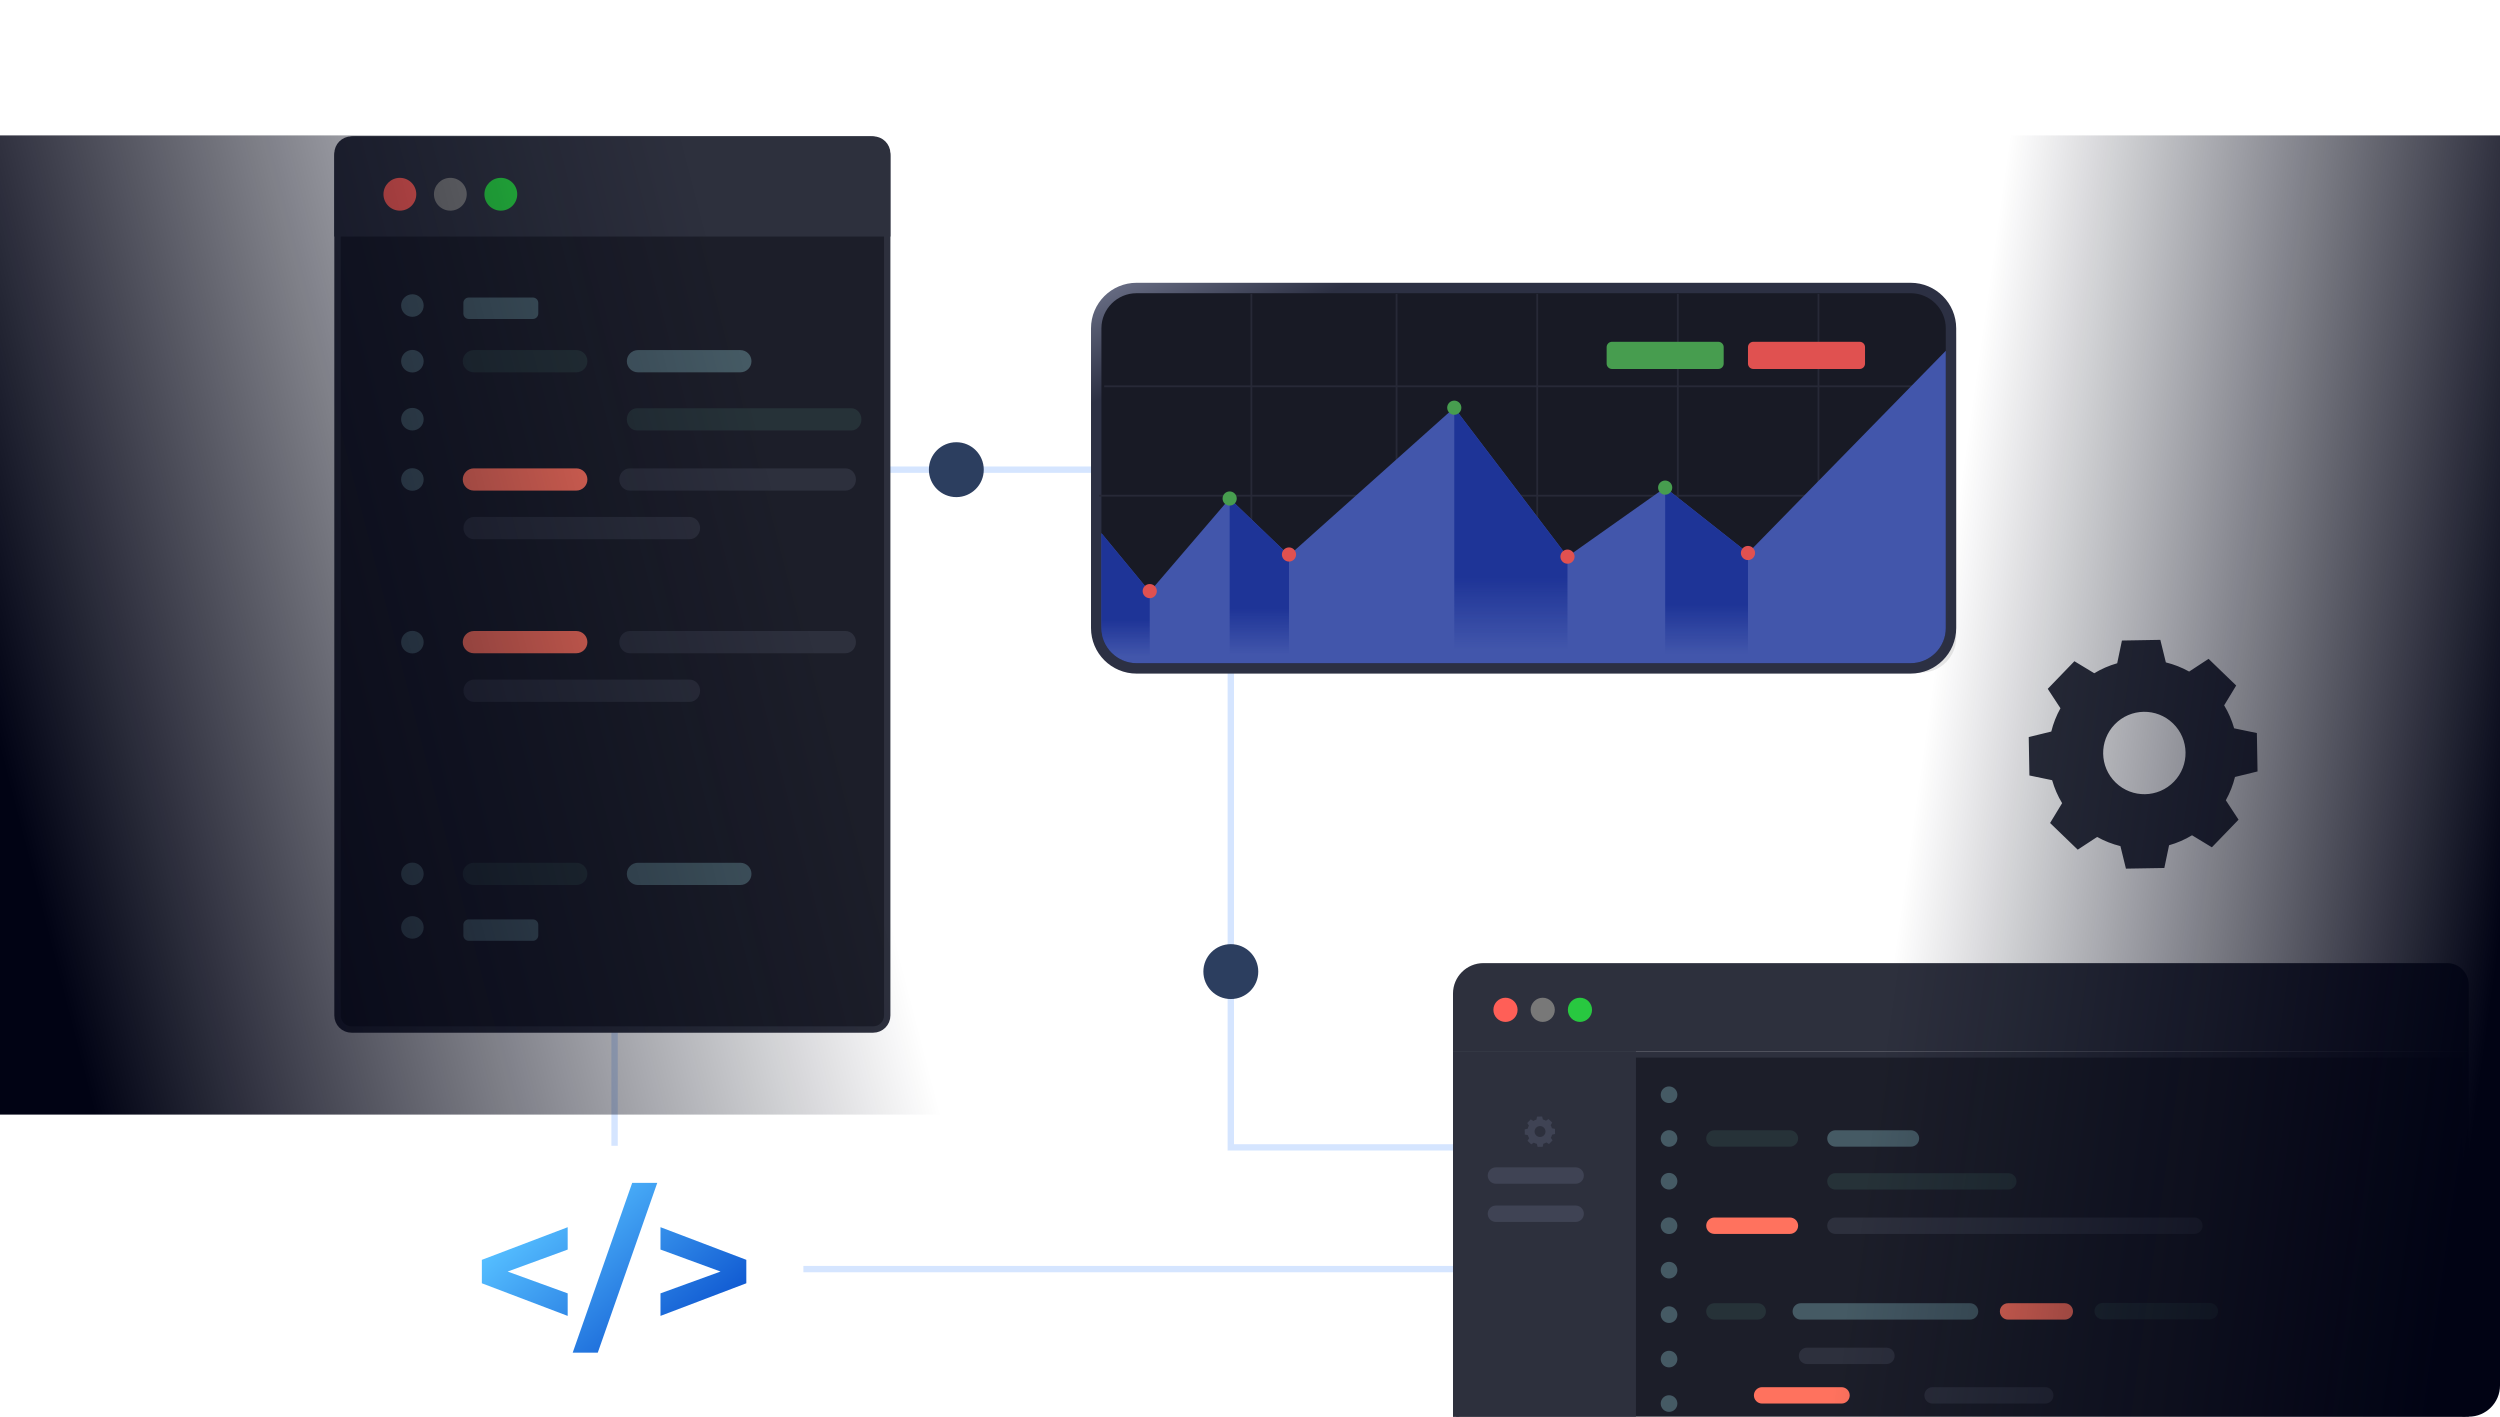 <svg width="480" height="272" viewBox="0 0 480 272" fill="none" xmlns="http://www.w3.org/2000/svg">
<g clip-path="url(#clip0_3365_3709)">
<path d="M402.095 129.261C403.489 128.419 404.973 127.78 406.503 127.345L407.411 122.981L414.784 122.851L415.845 127.18C417.39 127.56 418.895 128.147 420.318 128.94L424.044 126.497L429.349 131.619L427.039 135.427C427.882 136.822 428.521 138.306 428.955 139.837L433.319 140.745L433.448 148.117L429.12 149.178C428.739 150.723 428.152 152.228 427.36 153.651L429.802 157.378L424.68 162.683L420.871 160.373C419.477 161.216 417.993 161.854 416.462 162.289L415.553 166.653L408.181 166.782L407.121 162.455C405.576 162.074 404.071 161.488 402.648 160.695L398.922 163.138L393.616 158.016L395.926 154.207C395.083 152.813 394.445 151.328 394.01 149.798L389.647 148.89L389.517 141.517L393.846 140.456C394.226 138.912 394.813 137.406 395.606 135.984L393.164 132.258L398.285 126.953L402.095 129.261ZM406.025 139.083C402.991 142.226 403.079 147.233 406.222 150.268C409.365 153.302 414.373 153.214 417.407 150.071C420.441 146.928 420.353 141.92 417.21 138.887C414.068 135.851 409.06 135.94 406.025 139.083Z" fill="#2D303D"/>
<path d="M236.317 127.82V220.294H279.232" stroke="#71A8FF" stroke-opacity="0.29" stroke-width="1.224"/>
<path d="M211.472 90.176H170.816" stroke="#71A8FF" stroke-opacity="0.29" stroke-width="1.224"/>
<path d="M279.231 243.668L154.252 243.668" stroke="#71A8FF" stroke-opacity="0.29" stroke-width="1.224"/>
<path d="M118 198L118 220" stroke="#71A8FF" stroke-opacity="0.29" stroke-width="1.224"/>
<path d="M67.493 26.793H167.65C169.139 26.793 170.346 27.999 170.346 29.487V194.974C170.346 196.462 169.138 197.668 167.651 197.668H67.493C66.005 197.668 64.799 196.462 64.799 194.974V29.487C64.799 27.999 66.005 26.793 67.493 26.793Z" fill="#1C1E29" stroke="#2D303D" stroke-width="1.224"/>
<path d="M170.957 45.41H64.186V30.082C64.186 27.928 65.933 26.181 68.087 26.181H167.203C169.276 26.181 170.957 27.862 170.957 29.936V45.41Z" fill="#2D303D"/>
<path d="M79.926 37.295C79.926 39.035 78.516 40.445 76.776 40.445C75.036 40.445 73.626 39.035 73.626 37.295C73.626 35.555 75.036 34.145 76.776 34.145C78.516 34.145 79.926 35.555 79.926 37.295Z" fill="#FF5F57"/>
<path d="M86.466 40.445C88.206 40.445 89.616 39.035 89.616 37.295C89.616 35.555 88.206 34.145 86.466 34.145C84.727 34.145 83.316 35.555 83.316 37.295C83.316 39.035 84.727 40.445 86.466 40.445Z" fill="#787878"/>
<path d="M96.157 40.445C97.897 40.445 99.308 39.035 99.308 37.295C99.308 35.555 97.897 34.145 96.157 34.145C94.418 34.145 93.007 35.555 93.007 37.295C93.007 39.035 94.418 40.445 96.157 40.445Z" fill="#28C840"/>
<path d="M110.646 71.485H90.984C89.805 71.485 88.85 70.531 88.85 69.352C88.85 68.173 89.805 67.218 90.984 67.218H110.646C111.825 67.218 112.78 68.173 112.78 69.352C112.78 70.531 111.825 71.485 110.646 71.485Z" fill="#263238"/>
<path d="M110.646 94.194H90.984C89.805 94.194 88.85 93.239 88.85 92.06C88.85 90.882 89.805 89.927 90.984 89.927H110.646C111.825 89.927 112.78 90.882 112.78 92.06C112.78 93.238 111.825 94.194 110.646 94.194Z" fill="#FF725E"/>
<path d="M142.148 71.485H122.485C121.307 71.485 120.352 70.531 120.352 69.352C120.352 68.173 121.307 67.218 122.485 67.218H142.148C143.327 67.218 144.281 68.173 144.281 69.352C144.281 70.531 143.327 71.485 142.148 71.485Z" fill="#455A64"/>
<path d="M163.44 82.652H122.303C121.226 82.652 120.352 81.698 120.352 80.519C120.352 79.34 121.225 78.385 122.303 78.385H163.44C164.517 78.385 165.39 79.34 165.39 80.519C165.39 81.698 164.517 82.652 163.44 82.652Z" fill="#263238"/>
<path d="M162.333 94.194H120.912C119.805 94.194 118.906 93.239 118.906 92.06C118.906 90.882 119.804 89.927 120.912 89.927H162.333C163.44 89.927 164.339 90.882 164.339 92.06C164.339 93.238 163.441 94.194 162.333 94.194Z" fill="#2D303D"/>
<path d="M132.413 103.524H90.991C89.884 103.524 88.985 102.57 88.985 101.391C88.985 100.213 89.883 99.257 90.991 99.257H132.412C133.519 99.257 134.418 100.212 134.418 101.391C134.418 102.568 133.52 103.524 132.413 103.524Z" fill="#2D303D"/>
<path d="M81.346 69.351C81.346 70.548 80.376 71.518 79.179 71.518C77.982 71.518 77.012 70.548 77.012 69.351C77.012 68.154 77.982 67.184 79.179 67.184C80.376 67.184 81.346 68.154 81.346 69.351Z" fill="#455A64"/>
<path d="M81.346 58.664C81.346 59.861 80.376 60.831 79.179 60.831C77.982 60.831 77.012 59.861 77.012 58.664C77.012 57.467 77.982 56.497 79.179 56.497C80.376 56.497 81.346 57.467 81.346 58.664Z" fill="#455A64"/>
<path d="M81.346 80.484C81.346 81.681 80.376 82.651 79.179 82.651C77.982 82.651 77.012 81.681 77.012 80.484C77.012 79.287 77.982 78.317 79.179 78.317C80.376 78.317 81.346 79.288 81.346 80.484Z" fill="#455A64"/>
<path d="M81.346 92.06C81.346 93.257 80.376 94.227 79.179 94.227C77.982 94.227 77.012 93.257 77.012 92.06C77.012 90.863 77.982 89.893 79.179 89.893C80.376 89.893 81.346 90.863 81.346 92.06Z" fill="#455A64"/>
<path d="M110.646 125.424H90.984C89.805 125.424 88.85 124.469 88.85 123.29C88.85 122.113 89.805 121.157 90.984 121.157H110.646C111.825 121.157 112.78 122.112 112.78 123.29C112.78 124.468 111.825 125.424 110.646 125.424Z" fill="#FF725E"/>
<path d="M162.333 125.423H120.912C119.805 125.423 118.906 124.468 118.906 123.29C118.906 122.112 119.803 121.156 120.912 121.156H162.333C163.44 121.156 164.338 122.111 164.338 123.29C164.338 124.467 163.441 125.423 162.333 125.423Z" fill="#2D303D"/>
<path d="M132.413 134.756H90.991C89.884 134.756 88.985 133.801 88.985 132.622C88.985 131.444 89.883 130.489 90.991 130.489H132.412C133.519 130.489 134.418 131.444 134.418 132.622C134.418 133.801 133.52 134.756 132.413 134.756Z" fill="#2D303D"/>
<path d="M81.346 123.291C81.346 124.488 80.376 125.458 79.179 125.458C77.982 125.458 77.012 124.488 77.012 123.291C77.012 122.094 77.982 121.124 79.179 121.124C80.376 121.124 81.346 122.094 81.346 123.291Z" fill="#455A64"/>
<path d="M102.313 61.242H90.003C89.431 61.242 88.967 60.778 88.967 60.206V58.163C88.967 57.591 89.431 57.127 90.003 57.127H102.313C102.885 57.127 103.349 57.591 103.349 58.163V60.206C103.349 60.778 102.885 61.242 102.313 61.242Z" fill="#455A64"/>
<path d="M110.647 169.92H90.984C89.805 169.92 88.85 168.966 88.85 167.787C88.85 166.609 89.805 165.653 90.984 165.653H110.647C111.825 165.653 112.78 166.608 112.78 167.787C112.78 168.966 111.825 169.92 110.647 169.92Z" fill="#263238"/>
<path d="M142.148 169.92H122.486C121.307 169.92 120.352 168.966 120.352 167.787C120.352 166.609 121.307 165.653 122.486 165.653H142.148C143.327 165.653 144.282 166.608 144.282 167.787C144.282 168.966 143.327 169.92 142.148 169.92Z" fill="#455A64"/>
<path d="M81.346 167.786C81.346 168.983 80.376 169.953 79.179 169.953C77.982 169.953 77.012 168.983 77.012 167.786C77.012 166.589 77.982 165.619 79.179 165.619C80.376 165.619 81.346 166.589 81.346 167.786Z" fill="#455A64"/>
<path d="M81.346 178.063C81.346 179.26 80.376 180.23 79.179 180.23C77.982 180.23 77.012 179.26 77.012 178.063C77.012 176.866 77.982 175.896 79.179 175.896C80.376 175.896 81.346 176.866 81.346 178.063Z" fill="#455A64"/>
<path d="M102.313 180.638H90.003C89.431 180.638 88.967 180.174 88.967 179.602V177.559C88.967 176.987 89.431 176.523 90.003 176.523H102.313C102.885 176.523 103.349 176.987 103.349 177.559V179.602C103.349 180.174 102.885 180.638 102.313 180.638Z" fill="#455A64"/>
<path d="M473.387 202.444V325.276H279.588V202.444H473.387Z" fill="#1C1E29" stroke="#2D303D" stroke-width="1.224"/>
<path d="M314.1 201.832H278.975V325.888H314.1V201.832Z" fill="#2D303D"/>
<path d="M294.41 215.222C294.595 215.11 294.792 215.025 294.995 214.967L295.115 214.389L296.093 214.372L296.234 214.946C296.438 214.997 296.638 215.074 296.827 215.179L297.321 214.855L298.025 215.534L297.719 216.039C297.831 216.224 297.916 216.421 297.974 216.624L298.552 216.744L298.569 217.722L297.995 217.862C297.944 218.067 297.866 218.267 297.762 218.456L298.086 218.95L297.407 219.654L296.902 219.348C296.717 219.459 296.52 219.545 296.317 219.602L296.197 220.181L295.219 220.198L295.079 219.624C294.874 219.573 294.674 219.495 294.485 219.39L293.991 219.715L293.287 219.036L293.593 218.531C293.482 218.346 293.396 218.149 293.339 217.946L292.76 217.825L292.743 216.848L293.317 216.707C293.368 216.502 293.446 216.303 293.551 216.114L293.227 215.619L293.907 214.916L294.41 215.222ZM294.932 216.525C294.529 216.942 294.541 217.606 294.958 218.008C295.375 218.41 296.039 218.399 296.441 217.982C296.844 217.566 296.832 216.901 296.415 216.499C295.999 216.095 295.335 216.107 294.932 216.525Z" fill="#3F4354"/>
<path d="M302.527 242.627H287.215C286.345 242.627 285.642 241.923 285.642 241.053C285.642 240.184 286.347 239.48 287.215 239.48H302.527C303.396 239.48 304.1 240.185 304.1 241.053C304.1 241.922 303.396 242.627 302.527 242.627Z" fill="#2D303D"/>
<path d="M302.527 234.612H287.215C286.345 234.612 285.642 233.908 285.642 233.038C285.642 232.169 286.347 231.465 287.215 231.465H302.527C303.396 231.465 304.1 232.17 304.1 233.038C304.1 233.907 303.396 234.612 302.527 234.612Z" fill="#3F4354"/>
<path d="M302.527 227.278H287.215C286.345 227.278 285.642 226.574 285.642 225.704C285.642 224.835 286.347 224.131 287.215 224.131H302.527C303.396 224.131 304.1 224.835 304.1 225.704C304.1 226.574 303.396 227.278 302.527 227.278Z" fill="#3F4354"/>
<path d="M343.667 220.159H329.164C328.294 220.159 327.59 219.454 327.59 218.586C327.59 217.716 328.295 217.012 329.164 217.012H343.667C344.536 217.012 345.24 217.716 345.24 218.586C345.24 219.455 344.536 220.159 343.667 220.159Z" fill="#263238"/>
<path d="M343.667 236.91H329.164C328.294 236.91 327.59 236.206 327.59 235.337C327.59 234.467 328.295 233.763 329.164 233.763H343.667C344.536 233.763 345.24 234.467 345.24 235.337C345.24 236.205 344.536 236.91 343.667 236.91Z" fill="#FF725E"/>
<path d="M337.48 253.366H329.164C328.294 253.366 327.59 252.662 327.59 251.793C327.59 250.923 328.295 250.219 329.164 250.219H337.48C338.35 250.219 339.054 250.923 339.054 251.793C339.054 252.661 338.35 253.366 337.48 253.366Z" fill="#263238"/>
<path d="M362.197 261.897H346.948C346.078 261.897 345.374 261.193 345.374 260.324C345.374 259.454 346.079 258.75 346.948 258.75H362.197C363.067 258.75 363.771 259.454 363.771 260.324C363.771 261.192 363.066 261.897 362.197 261.897Z" fill="#2D303D"/>
<path d="M353.572 269.484H338.323C337.454 269.484 336.75 268.78 336.75 267.911C336.75 267.041 337.454 266.337 338.323 266.337H353.572C354.442 266.337 355.146 267.041 355.146 267.911C355.146 268.779 354.441 269.484 353.572 269.484Z" fill="#FF725E"/>
<path d="M392.69 269.484H371.054C370.184 269.484 369.48 268.78 369.48 267.911C369.48 267.041 370.185 266.337 371.054 266.337H392.69C393.559 266.337 394.263 267.041 394.263 267.911C394.263 268.779 393.559 269.484 392.69 269.484Z" fill="#2D303D"/>
<path d="M366.903 220.159H352.4C351.531 220.159 350.827 219.454 350.827 218.586C350.827 217.716 351.532 217.012 352.4 217.012H366.903C367.773 217.012 368.477 217.716 368.477 218.586C368.477 219.455 367.773 220.159 366.903 220.159Z" fill="#455A64"/>
<path d="M385.591 228.397H352.4C351.531 228.397 350.827 227.693 350.827 226.823C350.827 225.954 351.532 225.25 352.4 225.25H385.591C386.46 225.25 387.164 225.954 387.164 226.823C387.164 227.693 386.46 228.397 385.591 228.397Z" fill="#263238"/>
<path d="M421.324 236.91H352.4C351.531 236.91 350.827 236.206 350.827 235.337C350.827 234.467 351.532 233.763 352.4 233.763H421.324C422.194 233.763 422.898 234.467 422.898 235.337C422.898 236.205 422.194 236.91 421.324 236.91Z" fill="#2D303D"/>
<path d="M378.25 253.366H345.751C344.882 253.366 344.178 252.662 344.178 251.793C344.178 250.923 344.883 250.219 345.751 250.219H378.25C379.119 250.219 379.823 250.923 379.823 251.793C379.823 252.661 379.118 253.366 378.25 253.366Z" fill="#455A64"/>
<path d="M396.443 253.366H385.549C384.68 253.366 383.976 252.662 383.976 251.793C383.976 250.923 384.68 250.219 385.549 250.219H396.443C397.312 250.219 398.016 250.923 398.016 251.793C398.016 252.661 397.312 253.366 396.443 253.366Z" fill="#FF725E"/>
<path d="M424.294 253.314H403.716C402.847 253.314 402.143 252.61 402.143 251.741C402.143 250.871 402.848 250.167 403.716 250.167H424.294C425.163 250.167 425.867 250.871 425.867 251.741C425.867 252.609 425.163 253.314 424.294 253.314Z" fill="#263238"/>
<path d="M295.896 251.112H287.216C286.347 251.112 285.643 250.407 285.643 249.538C285.643 248.669 286.348 247.965 287.216 247.965H295.896C296.766 247.965 297.47 248.669 297.47 249.538C297.47 250.408 296.766 251.112 295.896 251.112Z" fill="#2D303D"/>
<path d="M304.1 259.6H287.215C286.345 259.6 285.642 258.895 285.642 258.027C285.642 257.158 286.347 256.454 287.215 256.454H304.1C304.97 256.454 305.674 257.159 305.674 258.027C305.674 258.895 304.97 259.6 304.1 259.6Z" fill="#2D303D"/>
<path d="M301.139 268.084H287.216C286.347 268.084 285.643 267.38 285.643 266.51C285.643 265.641 286.348 264.937 287.216 264.937H301.139C302.008 264.937 302.712 265.641 302.712 266.51C302.712 267.379 302.007 268.084 301.139 268.084Z" fill="#2D303D"/>
<path d="M322.055 218.588C322.055 219.47 321.339 220.186 320.456 220.186C319.574 220.186 318.858 219.47 318.858 218.588C318.858 217.705 319.574 216.989 320.456 216.989C321.339 216.989 322.055 217.705 322.055 218.588Z" fill="#455A64"/>
<path d="M320.456 211.789C321.339 211.789 322.055 211.074 322.055 210.191C322.055 209.308 321.339 208.593 320.456 208.593C319.574 208.593 318.858 209.308 318.858 210.191C318.858 211.074 319.574 211.789 320.456 211.789Z" fill="#455A64"/>
<path d="M320.456 228.395C321.339 228.395 322.055 227.68 322.055 226.797C322.055 225.914 321.339 225.199 320.456 225.199C319.574 225.199 318.858 225.914 318.858 226.797C318.858 227.68 319.574 228.395 320.456 228.395Z" fill="#455A64"/>
<path d="M320.456 236.934C321.339 236.934 322.055 236.219 322.055 235.336C322.055 234.453 321.339 233.738 320.456 233.738C319.574 233.738 318.858 234.453 318.858 235.336C318.858 236.219 319.574 236.934 320.456 236.934Z" fill="#455A64"/>
<path d="M320.456 245.469C321.339 245.469 322.055 244.753 322.055 243.871C322.055 242.988 321.339 242.272 320.456 242.272C319.574 242.272 318.858 242.988 318.858 243.871C318.858 244.753 319.574 245.469 320.456 245.469Z" fill="#455A64"/>
<path d="M322.055 252.408C322.055 253.291 321.339 254.007 320.456 254.007C319.574 254.007 318.858 253.291 318.858 252.408C318.858 251.526 319.574 250.81 320.456 250.81C321.339 250.81 322.055 251.526 322.055 252.408Z" fill="#455A64"/>
<path d="M320.456 262.543C321.339 262.543 322.055 261.828 322.055 260.945C322.055 260.062 321.339 259.347 320.456 259.347C319.574 259.347 318.858 260.062 318.858 260.945C318.858 261.828 319.574 262.543 320.456 262.543Z" fill="#455A64"/>
<path d="M320.456 271.081C321.339 271.081 322.055 270.365 322.055 269.483C322.055 268.6 321.339 267.884 320.456 267.884C319.574 267.884 318.858 268.6 318.858 269.483C318.858 270.365 319.574 271.081 320.456 271.081Z" fill="#455A64"/>
<path d="M469.853 184.918H284.818C281.591 184.918 278.975 187.534 278.975 190.761V201.833H474V189.065C474 186.775 472.143 184.918 469.853 184.918Z" fill="#2D303D"/>
<path d="M289.054 196.21C290.336 196.21 291.376 195.17 291.376 193.887C291.376 192.604 290.336 191.564 289.054 191.564C287.771 191.564 286.731 192.604 286.731 193.887C286.731 195.17 287.771 196.21 289.054 196.21Z" fill="#FF5F57"/>
<path d="M298.525 193.887C298.525 195.17 297.485 196.21 296.203 196.21C294.919 196.21 293.88 195.169 293.88 193.887C293.88 192.604 294.92 191.564 296.203 191.564C297.485 191.563 298.525 192.603 298.525 193.887Z" fill="#787878"/>
<path d="M305.673 193.887C305.673 195.17 304.633 196.21 303.351 196.21C302.067 196.21 301.028 195.169 301.028 193.887C301.028 192.604 302.068 191.564 303.351 191.564C304.634 191.563 305.673 192.603 305.673 193.887Z" fill="#28C840"/>
<path opacity="0.09" d="M368.851 129.139H220.231C216.503 129.139 213.481 126.117 213.481 122.389V64.852C213.481 61.125 216.503 58.102 220.231 58.102H368.851C372.578 58.102 375.6 61.124 375.6 64.852V122.389C375.6 126.117 372.578 129.139 368.851 129.139Z" fill="black"/>
<path d="M366.841 55.296C371.12 55.296 374.59 58.765 374.59 63.045V120.583C374.59 124.862 371.12 128.332 366.841 128.332H218.221C213.941 128.332 210.472 124.863 210.472 120.583V63.045C210.472 58.766 213.941 55.296 218.221 55.296H366.841Z" fill="#181A25" stroke="url(#paint0_linear_3365_3709)" stroke-width="2"/>
<line x1="240.266" y1="56.438" x2="240.266" y2="116.655" stroke="#272937" stroke-width="0.348"/>
<line x1="368" y1="74.174" x2="212" y2="74.174" stroke="#272937" stroke-width="0.348"/>
<line x1="347" y1="95.174" x2="211" y2="95.174" stroke="#272937" stroke-width="0.348"/>
<line x1="268.144" y1="56.438" x2="268.144" y2="120" stroke="#272937" stroke-width="0.348"/>
<line x1="295.145" y1="56.438" x2="295.145" y2="120" stroke="#272937" stroke-width="0.348"/>
<line x1="322.145" y1="56.438" x2="322.145" y2="120" stroke="#272937" stroke-width="0.348"/>
<line x1="349.145" y1="56.438" x2="349.145" y2="120" stroke="#272937" stroke-width="0.348"/>
<path d="M357.054 70.845H336.643C336.073 70.845 335.611 70.383 335.611 69.814V66.654C335.611 66.085 336.073 65.623 336.643 65.623H357.054C357.623 65.623 358.085 66.085 358.085 66.654V69.814C358.085 70.383 357.623 70.845 357.054 70.845Z" fill="#E05150"/>
<path d="M329.917 70.845H309.506C308.937 70.845 308.474 70.383 308.474 69.814V66.654C308.474 66.085 308.937 65.623 309.506 65.623H329.917C330.486 65.623 330.949 66.085 330.949 66.654V69.814C330.949 70.383 330.486 70.845 329.917 70.845Z" fill="#479D4F"/>
<path d="M218.222 127.332H366.842C370.569 127.332 373.592 124.311 373.592 120.583V67.351L335.613 106.176L319.713 93.621L300.959 106.873L279.222 78.277L247.488 106.64L236.096 95.713L220.752 113.614L211.474 102.373V120.581C211.473 124.31 214.495 127.332 218.222 127.332Z" fill="#4256AB"/>
<path d="M211.472 120.583C211.472 124.31 214.493 127.332 218.221 127.332H220.75V113.615L211.472 102.374L211.472 120.583Z" fill="url(#paint1_linear_3365_3709)"/>
<path d="M236.095 95.714L247.486 106.64V127.332H236.095V95.714Z" fill="url(#paint2_linear_3365_3709)"/>
<path d="M279.22 78.277L300.957 106.873V127.332H279.22V78.277Z" fill="url(#paint3_linear_3365_3709)"/>
<path d="M319.712 93.622L335.612 106.176V127.333H319.712V93.622Z" fill="url(#paint4_linear_3365_3709)"/>
<path d="M222.11 113.494C222.11 114.245 221.501 114.855 220.749 114.855C219.998 114.855 219.389 114.245 219.389 113.494C219.389 112.743 219.998 112.133 220.749 112.133C221.501 112.133 222.11 112.743 222.11 113.494Z" fill="#E05150"/>
<path d="M248.846 106.463C248.846 107.215 248.237 107.824 247.486 107.824C246.734 107.824 246.125 107.215 246.125 106.463C246.125 105.712 246.734 105.103 247.486 105.103C248.237 105.103 248.846 105.712 248.846 106.463Z" fill="#E05150"/>
<path d="M300.957 108.234C301.709 108.234 302.318 107.625 302.318 106.873C302.318 106.122 301.709 105.513 300.957 105.513C300.206 105.513 299.597 106.122 299.597 106.873C299.597 107.625 300.206 108.234 300.957 108.234Z" fill="#E05150"/>
<path d="M336.971 106.177C336.971 106.928 336.362 107.537 335.611 107.537C334.859 107.537 334.25 106.928 334.25 106.177C334.25 105.425 334.859 104.816 335.611 104.816C336.362 104.816 336.971 105.425 336.971 106.177Z" fill="#E05150"/>
<path d="M321.071 93.622C321.071 94.373 320.462 94.982 319.711 94.982C318.959 94.982 318.35 94.373 318.35 93.622C318.35 92.87 318.959 92.261 319.711 92.261C320.462 92.262 321.071 92.871 321.071 93.622Z" fill="#479D4F"/>
<path d="M279.219 79.639C279.971 79.639 280.58 79.029 280.58 78.278C280.58 77.527 279.971 76.918 279.219 76.918C278.468 76.918 277.859 77.527 277.859 78.278C277.859 79.029 278.468 79.639 279.219 79.639Z" fill="#479D4F"/>
<path d="M237.454 95.715C237.454 96.466 236.845 97.075 236.094 97.075C235.342 97.075 234.733 96.466 234.733 95.715C234.733 94.963 235.342 94.354 236.094 94.354C236.845 94.354 237.454 94.963 237.454 95.715Z" fill="#479D4F"/>
<path d="M114.77 259.717H109.957L121.383 227.105H126.196L114.77 259.717ZM108.995 239.915L97.467 244.139L108.995 248.328V252.655L92.516 246.39V241.889L108.995 235.622V239.915ZM143.293 241.887V246.388L126.814 252.653V248.326L138.342 244.137L126.814 239.913V235.62L143.293 241.887Z" fill="url(#paint5_linear_3365_3709)"/>
<circle cx="236.317" cy="186.546" r="5.27" fill="#2C3E5F"/>
<circle cx="183.614" cy="90.177" r="5.27" fill="#2C3E5F"/>
<path d="M188 26H0V214H188V26Z" fill="url(#paint6_linear_3365_3709)"/>
<path d="M346 26H480V272H346V26Z" fill="url(#paint7_linear_3365_3709)"/>
</g>
<defs>
<linearGradient id="paint0_linear_3365_3709" x1="228.019" y1="68.918" x2="220.166" y2="52.038" gradientUnits="userSpaceOnUse">
<stop stop-color="#2C3043"/>
<stop offset="1" stop-color="#666B82"/>
</linearGradient>
<linearGradient id="paint1_linear_3365_3709" x1="216.111" y1="126.008" x2="216.111" y2="119.005" gradientUnits="userSpaceOnUse">
<stop stop-color="#1E3497" stop-opacity="0"/>
<stop offset="1" stop-color="#1E3497"/>
</linearGradient>
<linearGradient id="paint2_linear_3365_3709" x1="241.79" y1="125.655" x2="241.79" y2="116.783" gradientUnits="userSpaceOnUse">
<stop stop-color="#1E3497" stop-opacity="0"/>
<stop offset="1" stop-color="#1E3497"/>
</linearGradient>
<linearGradient id="paint3_linear_3365_3709" x1="290.088" y1="124.73" x2="290.088" y2="110.965" gradientUnits="userSpaceOnUse">
<stop stop-color="#1E3497" stop-opacity="0"/>
<stop offset="1" stop-color="#1E3497"/>
</linearGradient>
<linearGradient id="paint4_linear_3365_3709" x1="327.662" y1="125.545" x2="327.662" y2="116.085" gradientUnits="userSpaceOnUse">
<stop stop-color="#1E3497" stop-opacity="0"/>
<stop offset="1" stop-color="#1E3497"/>
</linearGradient>
<linearGradient id="paint5_linear_3365_3709" x1="108.806" y1="228.793" x2="137.597" y2="263.138" gradientUnits="userSpaceOnUse">
<stop stop-color="#54BDFF"/>
<stop offset="1" stop-color="#0042C7"/>
</linearGradient>
<linearGradient id="paint6_linear_3365_3709" x1="2.16618e-05" y1="144.073" x2="152.443" y2="104.611" gradientUnits="userSpaceOnUse">
<stop stop-color="#010314"/>
<stop offset="1" stop-color="#010314" stop-opacity="0"/>
</linearGradient>
<linearGradient id="paint7_linear_3365_3709" x1="480" y1="180.5" x2="366.323" y2="164.471" gradientUnits="userSpaceOnUse">
<stop stop-color="#010314"/>
<stop offset="1" stop-color="#010314" stop-opacity="0"/>
</linearGradient>
<clipPath id="clip0_3365_3709">
<path d="M0 6C0 2.686 2.686 0 6 0H474C477.314 0 480 2.686 480 6V266C480 269.314 477.314 272 474 272H6C2.686 272 0 269.314 0 266V6Z" fill="white"/>
</clipPath>
</defs>
</svg>
